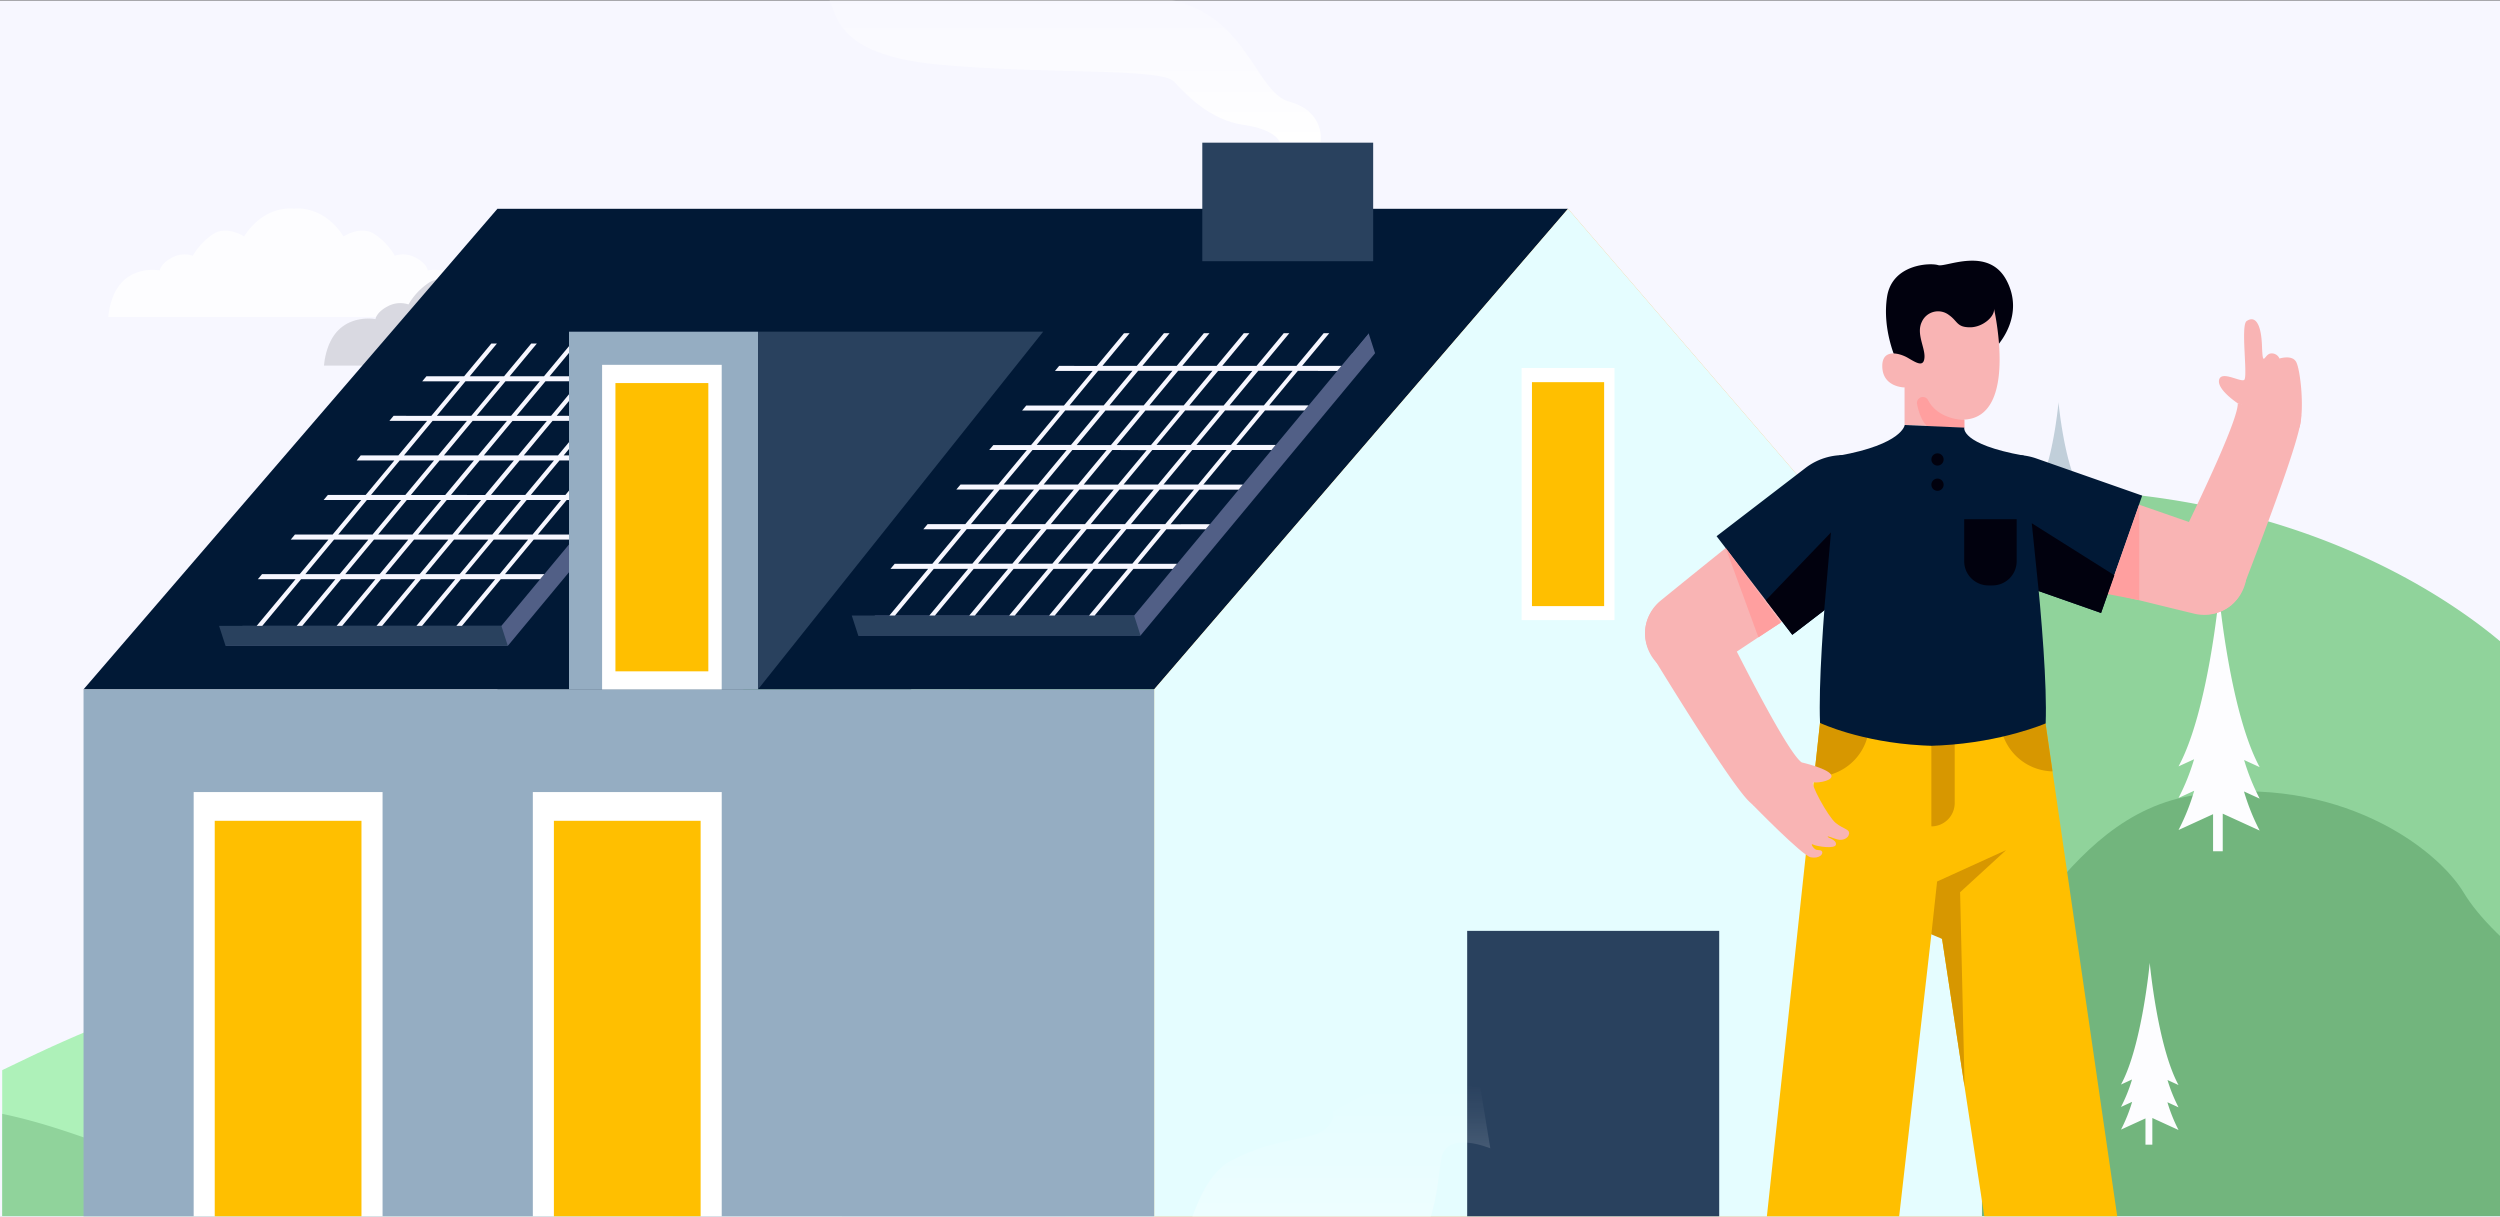 <?xml version="1.0" encoding="UTF-8"?> <svg xmlns="http://www.w3.org/2000/svg" xmlns:xlink="http://www.w3.org/1999/xlink" width="750" height="365" viewBox="0 0 750 365"><rect x="0" y="0" width="750" height="365" fill="#333333" stroke="none"/><defs><style>.a{fill:none;}.b{clip-path:url(#a);}.c{opacity:0.5;}.d{fill:#dfffe5;}.e,.t{fill:#fff;}.e{opacity:0.36;}.f{fill:#b3f3bc;}.g{fill:#f7f7ff;}.h{clip-path:url(#b);}.i{clip-path:url(#c);}.j{opacity:0.75;}.k{fill:#95efa2;}.l{fill:#6dc77a;}.m{fill:#459f52;}.n{fill:#e5fdff;}.o{fill:#95adc2;}.p{fill:#7faecb;}.q{fill:#626466;}.r{fill:#98b7cd;}.s{fill:url(#d);}.u{fill:#afc1ce;}.v{fill:#cfcfd7;}.w{fill:#011936;}.x{fill:#feba5f;}.y{fill:#ffbf00;}.z{fill:#29415e;}.aa{fill:#515f86;}.ab{fill:url(#e);}.ac{fill:#ff9f9f;}.ad{fill:#f9b4b4;}.ae{fill:#d79700;}.af{fill:#01010e;}.ag{clip-path:url(#f);}.ah{fill:url(#g);}</style><clipPath id="a"><rect class="a" x="-770" y="0.26" width="750" height="365"></rect></clipPath><clipPath id="b"><rect class="a" y="-0.13" width="750" height="365"></rect></clipPath><clipPath id="c"><rect class="a" x="0.63" y="1.11" width="750" height="365"></rect></clipPath><linearGradient id="d" x1="264.9" y1="169.13" x2="264.9" y2="256.9" gradientUnits="userSpaceOnUse"><stop offset="0" stop-color="#fff" stop-opacity="0"></stop><stop offset="0.09" stop-color="#fff" stop-opacity="0.05"></stop><stop offset="0.25" stop-color="#fff" stop-opacity="0.17"></stop><stop offset="0.46" stop-color="#fff" stop-opacity="0.38"></stop><stop offset="0.72" stop-color="#fff" stop-opacity="0.67"></stop><stop offset="1" stop-color="#fff"></stop></linearGradient><linearGradient id="e" x1="-4704.76" y1="-13.75" x2="-4704.76" y2="42.55" gradientTransform="matrix(-1, 0, 0, 1, -4394.18, 0)" xlink:href="#d"></linearGradient><clipPath id="f"><rect class="a" x="770" y="0.26" width="750" height="365"></rect></clipPath><linearGradient id="g" x1="393.69" y1="325.13" x2="393.69" y2="422.44" xlink:href="#d"></linearGradient></defs><g class="b"><g class="c"><rect class="d" x="-90.21" y="212.68" width="128.64" height="262.05"></rect><path class="e" d="M4.31,228.48H10.4a8.75,8.75,0,0,1,8.75,8.75v46.11a0,0,0,0,1,0,0H-4.44a0,0,0,0,1,0,0V237.23A8.75,8.75,0,0,1,4.31,228.48Z"></path><path class="e" d="M4.31,321.65H10.4a8.75,8.75,0,0,1,8.75,8.75v46.11a0,0,0,0,1,0,0H-4.44a0,0,0,0,1,0,0V330.4a8.75,8.75,0,0,1,8.75-8.75Z"></path><path class="f" d="M-35.65,170.22H6.92a31.5,31.5,0,0,1,31.5,31.5v11a0,0,0,0,1,0,0H-67.15a0,0,0,0,1,0,0v-11A31.5,31.5,0,0,1-35.65,170.22Z"></path></g></g><rect class="g" y="0.26" width="750" height="365"></rect><rect class="g" y="0.13" width="750" height="365"></rect><g class="h"><g class="i"><g class="j"><path class="k" d="M-86.85,368.47S-14.73,326.23,27,309s81.64,15.42,102.5,10.89S224.74,155.82,320,155.69c126.54-.17,240.84,212.24,240.84,212.24Z"></path><path class="l" d="M756.58,198.38s-68.94-73.47-206.35-44.9-185.91,133.36-229,130-91.37-64.24-174.43-48.37c-43,8.22-74.24,79.74-97.64,102.59a20.6,20.6,0,0,1-10.29,5.48,19.3,19.3,0,0,1-10.29-.74C1.87,333-49.84,315-86.85,368.47H756.58l114.55-.4C825.6,274.63,756.58,198.38,756.58,198.38Z"></path><path class="m" d="M871.13,368.07s-19.8-41.06-57.9-52-65.79-34.39-74.05-48.18-37.92-35.55-80.24-29.43-54.57,58.42-81.1,63.91S458.39,324.18,436.47,368Z"></path><polygon class="n" points="252.61 368.44 177.32 368.44 177.32 304.52 214.96 263.7 252.61 304.52 252.61 368.44"></polygon><rect class="o" x="252.61" y="304.52" width="66.67" height="63.92"></rect><rect class="p" x="227.15" y="256.9" width="10.15" height="13.61"></rect><polygon class="q" points="214.96 263.7 285.94 263.7 319.28 304.52 252.61 304.52 214.96 263.7"></polygon><rect class="r" x="267.12" y="323.8" width="8.84" height="13.61"></rect><rect class="r" x="210.54" y="288.76" width="8.84" height="13.61"></rect><rect class="r" x="294.86" y="323.8" width="8.84" height="13.61"></rect><rect class="r" x="201.87" y="323.8" width="26.19" height="44.68"></rect><path class="s" d="M229.36,256.9s-.58-10.43,3.85-13.84,5.11-30.16,15.31-35.6,17.69-3.63,20-7.48,5-21.32,13.38-26.08a39.32,39.32,0,0,1,17.42-4.77L300.46,205s-8.62-3.63-9.75,1.81-.68,20-13.61,23.36-27.89,1.13-29.48,5.89-4.54,13.38-8.62,15a7.55,7.55,0,0,0-4.54,5.9Z"></path><path class="t" d="M673.23,228l4.67,2.14c-8.9-16.37-12.17-51.55-12.17-51.55v-.23s-3.27,35.18-12.17,51.55l4.67-2.14a65.38,65.38,0,0,1-4.67,11.61l4.71-2.16A65.17,65.17,0,0,1,653.56,249l10.36-4.75v11.12h2.9V244.1l11.08,5.07a66.25,66.25,0,0,1-4.71-11.74l4.71,2.16A65.69,65.69,0,0,1,673.23,228Z"></path><path class="u" d="M443.44,218.77l4.66,2.14c-8.89-16.37-12.16-51.55-12.16-51.55v-.23s-3.27,35.19-12.17,51.55l4.67-2.13a66,66,0,0,1-4.67,11.6l4.71-2.15a66.56,66.56,0,0,1-4.71,11.74L434.12,235v11.11H437V234.89L448.1,240a65.93,65.93,0,0,1-4.7-11.75l4.7,2.16A65.39,65.39,0,0,1,443.44,218.77Z"></path><path class="t" d="M650.25,324l3.31,1.52c-6.31-11.61-8.63-36.58-8.63-36.58v-.16s-2.32,25-8.63,36.58l3.31-1.52a46.79,46.79,0,0,1-3.31,8.24l3.34-1.53a46.74,46.74,0,0,1-3.34,8.33l7.34-3.36v7.88h2.06v-8l7.86,3.6a47.5,47.5,0,0,1-3.34-8.33l3.34,1.53A47.25,47.25,0,0,1,650.25,324Z"></path><path class="t" d="M590.53,296.67l3.31,1.52c-6.32-11.62-8.64-36.58-8.64-36.58v-.16s-2.32,25-8.63,36.58l3.31-1.52a47.1,47.1,0,0,1-3.31,8.24l3.34-1.53a46.74,46.74,0,0,1-3.34,8.33l7.34-3.36v7.88H586v-8l7.86,3.6a46,46,0,0,1-3.34-8.33l3.34,1.53A46.33,46.33,0,0,1,590.53,296.67Z"></path><path class="t" d="M493.91,329.29l2.29,1c-4.38-8.06-6-25.38-6-25.38v-.11s-1.61,17.32-6,25.38l2.3-1.06a31.53,31.53,0,0,1-2.3,5.72l2.32-1.06a32.5,32.5,0,0,1-2.32,5.78l5.1-2.34v5.47h1.43v-5.52l5.45,2.5a32.2,32.2,0,0,1-2.31-5.78L496.2,335A32.47,32.47,0,0,1,493.91,329.29Z"></path><path class="u" d="M175,241.26l2.3,1.06c-4.38-8.06-6-25.38-6-25.38v-.11s-1.61,17.32-6,25.37l2.29-1a32.59,32.59,0,0,1-2.29,5.72l2.32-1.07a33.07,33.07,0,0,1-2.32,5.79l5.09-2.34v5.47h1.43V249.2l5.46,2.5a32.31,32.31,0,0,1-2.32-5.79l2.32,1.07A31.82,31.82,0,0,1,175,241.26Z"></path><path class="u" d="M621.26,145.07l2.3,1.05c-4.38-8.05-6-25.37-6-25.37v-.11S616,138,611.58,146l2.29-1a32.16,32.16,0,0,1-2.29,5.71l2.32-1.06a32.64,32.64,0,0,1-2.32,5.78l5.09-2.33v5.47h1.43V153l5.46,2.49a31.9,31.9,0,0,1-2.32-5.78l2.32,1.06A31.41,31.41,0,0,1,621.26,145.07Z"></path><path class="u" d="M86.19,303.15l3.17,1.46c-6-11.14-8.28-35.08-8.28-35.08v-.16s-2.22,23.94-8.28,35.08L76,303a44.82,44.82,0,0,1-3.18,7.89L76,309.43a45.34,45.34,0,0,1-3.21,8l7-3.23v7.56h2v-7.63l7.54,3.45a44.6,44.6,0,0,1-3.2-8l3.2,1.47A43.89,43.89,0,0,1,86.19,303.15Z"></path><path class="u" d="M157.76,323.66l3.17,1.45C154.87,314,152.65,290,152.65,290v-.15s-2.22,23.94-8.28,35.08l3.18-1.46a44.62,44.62,0,0,1-3.18,7.9l3.2-1.46a44.9,44.9,0,0,1-3.2,8l7-3.23v7.56h2v-7.63l7.54,3.45a44.6,44.6,0,0,1-3.2-8l3.2,1.47A44.19,44.19,0,0,1,157.76,323.66Z"></path><path class="t" d="M143.8,95.09c-.16-1.85-.94-7.66-4.76-11.07-4.6-4.1-10.7-2.9-10.7-2.9s-.2-2-3.59-3.8a7.91,7.91,0,0,0-6.3-.6,19.77,19.77,0,0,0-6.1-6.49c-4.1-2.7-9.29.7-9.29.7-5.73-8.86-13.38-8.51-14.92-8.33-1.53-.18-9.18-.53-14.91,8.33,0,0-5.2-3.4-9.3-.7a19.8,19.8,0,0,0-6.09,6.49,7.91,7.91,0,0,0-6.3.6c-3.4,1.8-3.6,3.8-3.6,3.8s-6.09-1.2-10.69,2.9c-3.83,3.41-4.61,9.22-4.76,11.07Z"></path><path class="v" d="M208.51,109.69c-.16-1.85-.94-7.65-4.76-11.07-4.6-4.09-10.7-2.89-10.7-2.89s-.2-2-3.59-3.8a7.86,7.86,0,0,0-6.3-.6,19.75,19.75,0,0,0-6.1-6.5c-4.09-2.7-9.29.7-9.29.7C162,76.67,154.39,77,152.85,77.2c-1.53-.17-9.18-.53-14.91,8.33,0,0-5.2-3.4-9.3-.7a19.78,19.78,0,0,0-6.09,6.5,7.86,7.86,0,0,0-6.3.6c-3.4,1.8-3.6,3.8-3.6,3.8s-6.09-1.2-10.69,2.89c-3.83,3.42-4.61,9.22-4.76,11.07Z"></path></g></g><polygon class="w" points="149.23 62.63 25.06 206.81 273.4 206.81 149.23 62.63"></polygon><rect class="w" x="149.23" y="62.64" width="321.18" height="144.18"></rect><polygon class="x" points="470.41 62.63 346.25 206.81 346.25 429.2 594.58 429.2 594.58 206.81 470.41 62.63"></polygon><polygon class="n" points="470.41 62.63 346.25 206.81 346.25 429.2 594.58 429.2 594.58 206.81 470.41 62.63"></polygon><rect class="o" x="25.06" y="206.81" width="321.18" height="222.39"></rect><rect class="t" x="456.48" y="110.4" width="27.87" height="75.63"></rect><rect class="y" x="459.59" y="114.65" width="21.65" height="67.18"></rect><rect class="z" x="440.15" y="279.26" width="75.61" height="149.95"></rect><rect class="z" x="360.69" y="42.8" width="51.26" height="35.56"></rect><rect class="t" x="58.1" y="237.61" width="56.67" height="153.76"></rect><rect class="y" x="64.42" y="246.25" width="44.02" height="136.57"></rect><polygon class="aa" points="220.77 103.07 215.79 109.06 138.02 109.06 67.66 193.75 152.35 193.75 222.71 109.06 220.77 103.07"></polygon><polygon class="w" points="150.41 187.76 65.72 187.76 136.08 103.07 220.77 103.07 150.41 187.76"></polygon><polygon class="z" points="65.72 187.76 67.66 193.75 152.35 193.75 150.41 187.76 65.72 187.76"></polygon><path class="g" d="M211.36,114.39l1.27-1.51H200.81l8.15-9.81h-1.68l-8.15,9.81H188.84l8.14-9.81H195.3l-8.15,9.81H176.86l8.14-9.81h-1.68l-8.15,9.81H164.88l8.15-9.81h-1.69l-8.14,9.81H152.9l8.15-9.81h-1.69l-8.14,9.81h-10.3l8.15-9.81h-1.68l-8.15,9.81H127.93l-1.26,1.51H138l-8.6,10.36H118.07l-1.26,1.52h11.31l-8.61,10.35h-11.3L107,138.14h11.3l-8.6,10.35H98.35L97.08,150h11.31l-8.6,10.36H88.48l-1.26,1.52H98.53l-8.61,10.35H78.62l-1.26,1.52h11.3L77,187.76h1.68l11.64-14h10.29L89,187.76h1.68l11.63-14h10.3l-11.63,14h1.68l11.63-14h10.3l-11.64,14h1.69l11.63-14h10.3l-11.64,14h1.69l11.63-14h10.29l-11.63,14h1.68l11.64-14h11.81l1.26-1.52H151.5l8.6-10.35h11.81l1.26-1.52H161.36L170,150h11.81l1.27-1.52H171.22l8.61-10.35h11.81l1.26-1.52H181.09l8.6-10.35H201.5l1.26-1.52H191l8.6-10.36Zm-35.76,0h10.29l-8.6,10.36H167Zm-30.45,22.23,8.6-10.35h10.3l-8.6,10.35Zm9,1.52-8.61,10.35H135.29l8.6-10.35Zm-10.72-1.52H133.18l8.6-10.35h10.29Zm-1.26,1.52-8.6,10.35h-10.3l8.6-10.35ZM132.35,150l-8.61,10.36H113.45l8.6-10.36Zm1.68,0h10.29l-8.6,10.36H125.43Zm12,0H156.3l-8.6,10.36H137.4Zm1.26-1.52,8.6-10.35h10.29l-8.6,10.35Zm9.86-11.87,8.6-10.35H176l-8.6,10.35Zm6.49-22.23h10.29l-8.6,10.36H155Zm-12,0h10.29l-8.6,10.36H143Zm-12,0H150l-8.61,10.36H131.06Zm-9.86,11.88h10.29l-8.6,10.35H121.2Zm-9.86,11.87h10.29l-8.6,10.35h-10.3ZM110.07,150h10.3l-8.6,10.36h-10.3Zm-8.17,22.23H91.61l8.6-10.35H110.5Zm12,0H103.59l8.6-10.35h10.29Zm12,0h-10.3l8.61-10.35h10.29Zm12,0h-10.3l8.6-10.35h10.3Zm12,0H139.52l8.6-10.35h10.3Zm9.87-11.87h-10.3L158,150h10.3Zm9.86-11.88H159.25l8.6-10.35h10.29Zm9.86-11.87H169.11l8.6-10.35H188Zm9.87-11.87H179l8.6-10.36h10.3Z"></path><rect class="t" x="159.85" y="237.61" width="56.67" height="153.76"></rect><rect class="y" x="166.17" y="246.25" width="44.02" height="136.57"></rect><rect class="o" x="170.7" y="99.51" width="56.71" height="107.3"></rect><polygon class="z" points="227.41 99.5 312.95 99.5 227.41 206.8 227.41 99.5"></polygon><rect class="t" x="180.63" y="109.45" width="35.88" height="97.37"></rect><rect class="y" x="184.63" y="114.92" width="27.87" height="86.48"></rect><path class="ab" d="M396.2,42.55s1.4-9.06-9.28-12S374.61,4.37,350-.35,307.41-3.5,301.94-6.84s6.82-.36-13.39-4.49S229.66-13,229.66-13L224.9-2.52s20.76-3.14,23.5,1.58S250,16.37,281.18,19.33s67.21,1,71,5.11,10.93,11.61,20.77,13,10.92,5.12,10.92,5.12Z"></path><polyline class="ac" points="630.42 150.01 625.01 149.74 619.73 174.53"></polyline><path class="ad" d="M641.77,151.42,630.26,150l-5.4-.27-5.29,24.79s17.36,4.42,38.67,9.58a12.77,12.77,0,0,0,15.42-9.42h0a12.77,12.77,0,0,0-8.29-15.06"></path><path class="ad" d="M671.33,121c.16,4.44-9.71,25.69-19.94,46.47a11.67,11.67,0,0,0,6.16,16h0a11.66,11.66,0,0,0,15.17-6.62c8.83-22.8,16.87-44.74,17.48-50.57.06-.56.11-1.12.16-1.68C684.29,123.94,671.33,121,671.33,121Z"></path><path class="w" d="M611.85,131.5h0a18.65,18.65,0,0,1,18.65,18.65v33.63a0,0,0,0,1,0,0H593.2a0,0,0,0,1,0,0V150.15A18.65,18.65,0,0,1,611.85,131.5Z" transform="translate(260.44 682.74) rotate(-70.66)"></path><path class="y" d="M613.66,217l-.79,0,0-.17H546L519.78,460.47c27.57,8.28,39.06,0,39.06,0l20.57-180.16.83-.81,2.38,2.16,27.3,179.27s11.79,7.83,39-1.47Z"></path><path class="ae" d="M579.41,221.25v26.66a7,7,0,0,0,7-7V221.25Z"></path><path class="ae" d="M615.75,231.41,613.66,217l-.79,0,0-.17H600.08A16.09,16.09,0,0,0,615.75,231.41Z"></path><path class="ae" d="M546,216.88,544.24,233h.46a16.08,16.08,0,0,0,16.08-16.09Z"></path><path class="af" d="M599.7,103.13c0-.21,7.71-8.65,2.27-19s-18.23-3.83-20.53-4.59-13.79-.38-15.32,9.5,2.76,19,2.76,19,11.41,5.75,11.79,5.37,2.84-3,3.68-3.76a21.65,21.65,0,0,1,2.3-1.76C587.11,107.57,599.7,103.13,599.7,103.13Z"></path><path class="ad" d="M598.14,92.33s7.58,32.75-8.85,33.55v2.41l-17.92-.8V116.23s-6.32,0-6.67-5.92,5.17-4.42,7.7-2.93,4.71,2.88,4.94-.11-2.53-7.13-.8-10.69a5.34,5.34,0,0,1,8.15-2.07c2.65,1.84,2.3,3.68,6.32,3.68S598.81,94.63,598.14,92.33Z"></path><path class="ac" d="M589.29,126s-7.75,0-10.85-5.93a1.77,1.77,0,0,0-2.38-.78h0a1.76,1.76,0,0,0-.94,1.93c.39,1.91,1.32,5.33,3.18,6.7l11,.5Z"></path><path class="w" d="M607.11,136.68c-19.08-3.44-17.82-8.39-17.82-8.39l-9.88-.44-8-.36s-.58,5.75-19.65,9.19c0,0-6.67,57.22-5.75,80.2,0,0,12.08,5.74,30.67,6.74h0c.94,0,1.86.14,2.77.12s1.84-.12,2.78-.12h0c18.58-1,31.47-6.6,31.47-6.6C614.58,194,607.11,136.68,607.11,136.68Z"></path><path class="af" d="M589.29,155.76H605a0,0,0,0,1,0,0v12.6a7.27,7.27,0,0,1-7.27,7.27h-1.2a7.27,7.27,0,0,1-7.27-7.27v-12.6A0,0,0,0,1,589.29,155.76Z"></path><polygon class="ae" points="579.41 280.31 581.13 264.45 601.82 255.03 588.03 267.67 589.38 326.08 582.62 281.66 579.41 280.31"></polygon><circle class="af" cx="581.25" cy="137.84" r="1.84"></circle><circle class="af" cx="581.25" cy="145.41" r="1.84"></circle><polygon class="ac" points="546.43 174.96 528.57 156.97 535.77 188.19 543.25 179.33 546.43 174.96"></polygon><path class="ad" d="M513.41,200.58c11.91-8,20.82-13.8,20.82-13.8l8.11-8.28,3.49-4.14-16.51-19.23s-14,11.12-31.06,25a12.76,12.76,0,0,0-1.86,18h0A12.77,12.77,0,0,0,513.41,200.58Z"></path><path class="ad" d="M540.5,228.72c-3.63-2.56-14.56-23.29-24.88-44a11.66,11.66,0,0,0-16.45-4.8h0A11.65,11.65,0,0,0,495.24,196c12.77,20.85,25.35,40.54,29.62,44.56l1.24,1.15C530.32,237.26,540.5,228.72,540.5,228.72Z"></path><path class="ad" d="M540.5,228.72s7.27,1.67,8.71,3.52-3.69,2.73-5.12,2.45,4.26,10.29,6.63,12.2,4.19,1.81,4,3.23-2,2.15-3.55,1.7-2.9-1.14-2.88-.8,2.69.86,2.5,2.33-5.93.55-6.89,0,.14,1.35,1,1.58,1.49-.06,1.76.64-.89,2.08-3.41,1.63-17.24-15.56-17.24-15.56l11.21-13.46Z"></path><path class="w" d="M547.09,133.59h0a18.65,18.65,0,0,1,18.65,18.65v33.63a0,0,0,0,1,0,0h-37.3a0,0,0,0,1,0,0V152.24a18.65,18.65,0,0,1,18.65-18.65Z" transform="translate(340.74 -371.53) rotate(52.5)"></path><polygon class="ac" points="517.71 164.39 527.52 191.2 534.23 186.78 517.71 164.39"></polygon><polygon class="ac" points="641.77 151.42 641.77 180.07 632.33 178.22 641.77 151.42"></polygon><polygon class="af" points="547.26 183.11 549.29 159.73 529.75 180.07 537.7 190.44 547.26 183.11"></polygon><polygon class="af" points="611.61 177.33 609.53 156.97 634.31 172.58 630.33 183.9 611.61 177.33"></polygon><path class="ad" d="M671.33,121s-6.23-4.08-5.61-7,6.25.63,7.5,0S672.1,97.6,674,96.31c2.44-1.65,4.34.5,4.59,7.38s.65,2.72,2.5,2.37a2.5,2.5,0,0,1,2.75,1.5s3.75-1.23,5,1,2.58,14,1,19.74Z"></path><polygon class="aa" points="410.58 99.97 405.6 105.96 327.83 105.96 257.47 190.65 342.16 190.65 412.52 105.96 410.58 99.97"></polygon><polygon class="w" points="340.23 184.66 255.53 184.66 325.89 99.97 410.58 99.97 340.23 184.66"></polygon><polygon class="z" points="255.53 184.66 257.47 190.65 342.16 190.65 340.23 184.66 255.53 184.66"></polygon><path class="g" d="M401.17,111.29l1.26-1.52H390.62l8.15-9.8h-1.68l-8.15,9.8H378.65l8.14-9.8h-1.68l-8.15,9.8H366.67l8.14-9.8h-1.68l-8.15,9.8H354.69l8.15-9.8h-1.69l-8.14,9.8h-10.3l8.15-9.8h-1.69l-8.14,9.8h-10.3l8.15-9.8H337.2l-8.15,9.8H317.74l-1.26,1.52h11.31l-8.6,10.36H307.88l-1.26,1.52h11.3l-8.6,10.35H298L296.76,135h11.3l-8.6,10.35h-11.3l-1.27,1.52H298.2l-8.6,10.36H278.29L277,158.78h11.31l-8.61,10.36h-11.3l-1.26,1.52h11.3l-11.63,14h1.68l11.64-14h10.29l-11.63,14h1.68l11.63-14h10.3l-11.63,14h1.68l11.63-14h10.3l-11.64,14h1.69l11.63-14h10.29l-11.63,14h1.69l11.63-14h10.29l-11.63,14h1.68l11.64-14h11.81l1.26-1.52H341.31l8.6-10.36h11.81l1.26-1.51H351.17l8.6-10.36h11.81l1.27-1.52H361L369.64,135h11.81l1.26-1.52H370.9l8.6-10.35h11.81l1.26-1.52H380.76l8.6-10.36Zm-35.76,0H375.7l-8.6,10.36H356.8ZM335,133.52l8.6-10.35h10.3l-8.6,10.35Zm9,1.52-8.61,10.35H325.1L333.7,135Zm-10.72-1.52H323l8.61-10.35h10.29ZM332,135l-8.6,10.35h-10.3l8.6-10.35Zm-9.86,11.87-8.61,10.36H303.26l8.6-10.36Zm1.68,0h10.29l-8.6,10.36H315.24Zm12,0h10.29l-8.6,10.36h-10.3Zm1.26-1.52,8.6-10.35H356l-8.6,10.35Zm9.86-11.87,8.6-10.35h10.3l-8.6,10.35Zm6.49-22.23h10.29l-8.6,10.36H344.83Zm-12,0h10.29l-8.6,10.36H332.85Zm-12,0h10.3l-8.61,10.36H320.87Zm-9.86,11.88H329.9l-8.6,10.35H311ZM309.75,135H320l-8.6,10.35h-10.3Zm-9.87,11.87h10.3l-8.6,10.36h-10.3Zm-8.17,22.23H281.42l8.6-10.36h10.29Zm12,0H293.4l8.6-10.36h10.29Zm12,0h-10.3L314,158.78h10.29Zm12,0h-10.3l8.6-10.36h10.3Zm12,0H329.33l8.6-10.36h10.3Zm9.87-11.87h-10.3l8.6-10.36h10.3Zm9.86-11.88H349.06l8.6-10.35H368Zm9.86-11.87H358.92l8.6-10.35h10.3Zm9.87-11.87h-10.3l8.6-10.36h10.3Z"></path></g><g class="ag"><path class="k" d="M679,304s72.12-42.24,113.84-59.48,81.64,15.42,102.51,10.89S990.63,91.34,1085.88,91.21c126.54-.17,240.84,212.24,240.84,212.24Z"></path><path class="l" d="M1522.47,133.9S1453.53,60.43,1316.12,89s-185.92,133.36-229,130-91.38-64.24-174.44-48.37c-43,8.22-74.23,79.74-97.63,102.59a20.56,20.56,0,0,1-10.29,5.48,19.34,19.34,0,0,1-10.3-.74C767.76,268.49,716.05,250.55,679,304h843.43l114.54-.4C1591.49,210.16,1522.47,133.9,1522.47,133.9Z"></path></g><path class="ah" d="M340.39,422.44s-.87-15.64,5.77-20.75,7.67-45.24,23-53.4,26.54-5.45,29.94-11.23-4.25-.61,8.34-7.75,36.66-3,36.66-3l3,18.2s-12.92-5.44-14.62,2.73-1,29.93-20.41,35-41.85,1.7-44.23,8.85-6.8,20.07-12.92,22.45-6.81,8.84-6.81,8.84Z"></path></svg> 